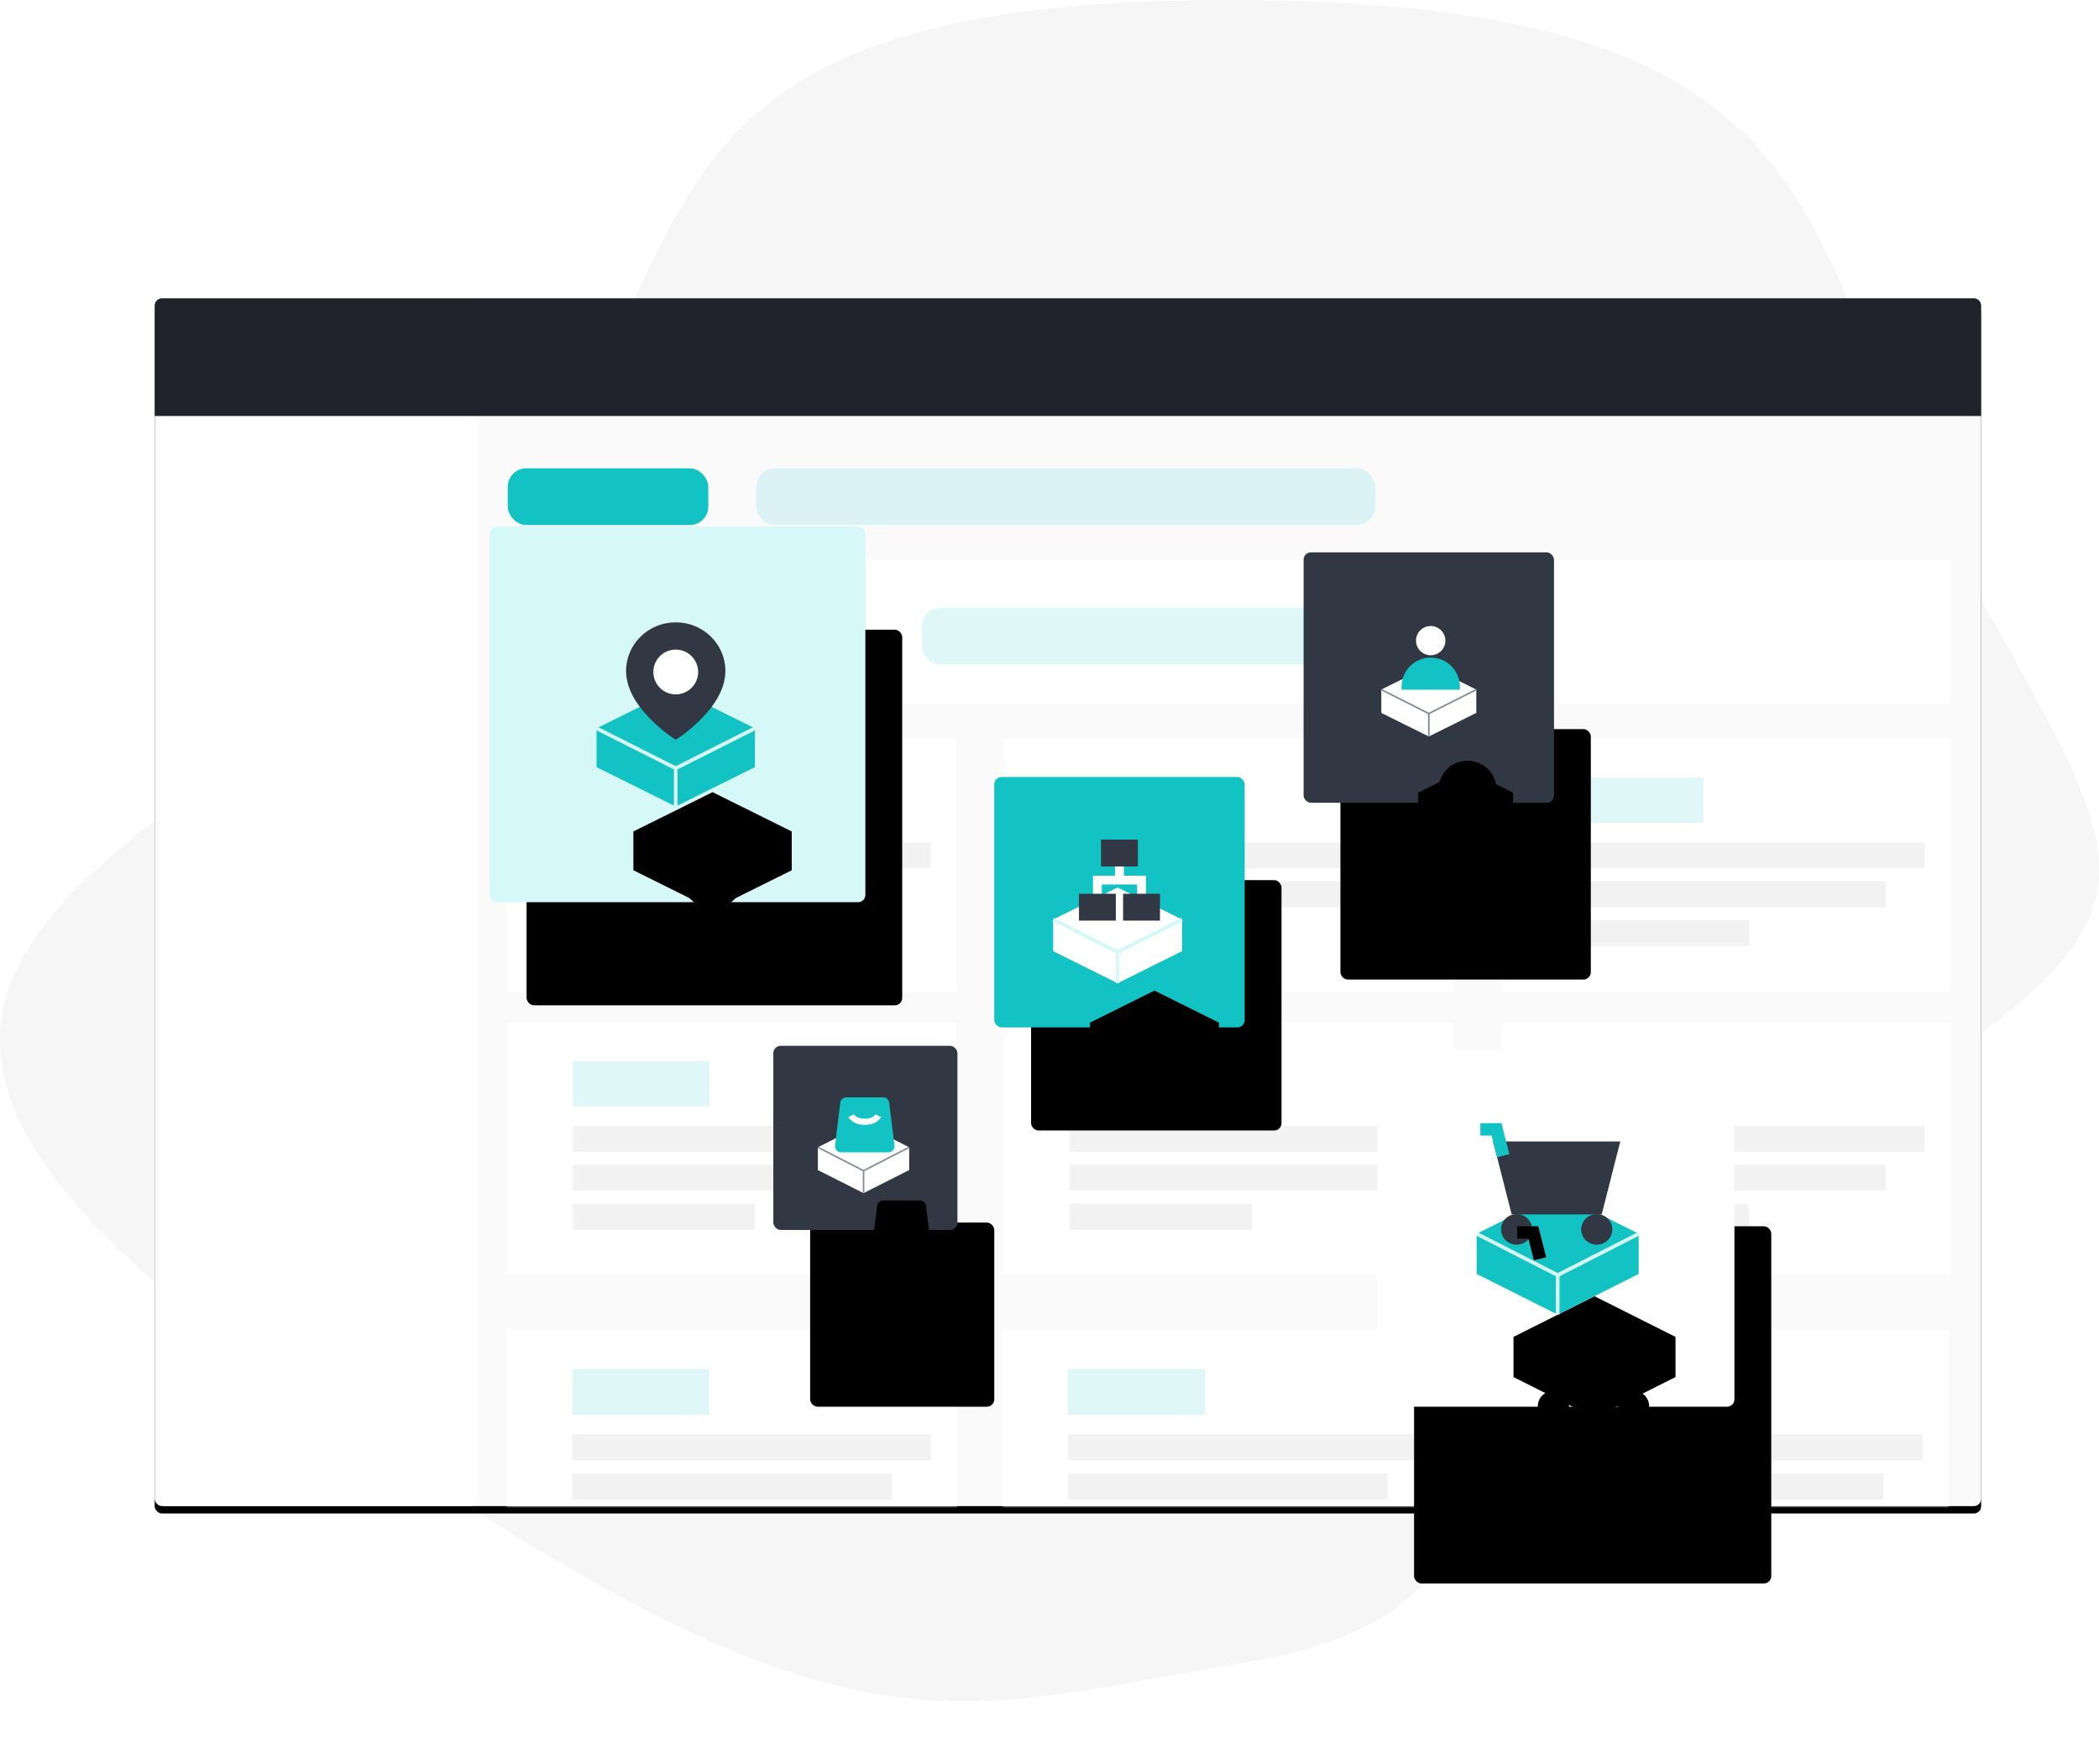 <?xml version="1.0" encoding="UTF-8"?>
<svg width="570px" height="479px" viewBox="0 0 570 479" version="1.1" xmlns="http://www.w3.org/2000/svg" xmlns:xlink="http://www.w3.org/1999/xlink">
    <defs>
        <rect id="path-1" x="0" y="0" width="496" height="328" rx="2"></rect>
        <filter x="-7.5%" y="-10.7%" width="114.9%" height="122.6%" filterUnits="objectBoundingBox" id="filter-3">
            <feOffset dx="0" dy="2" in="SourceAlpha" result="shadowOffsetOuter1"></feOffset>
            <feGaussianBlur stdDeviation="12" in="shadowOffsetOuter1" result="shadowBlurOuter1"></feGaussianBlur>
            <feColorMatrix values="0 0 0 0 7.50544721e-05   0 0 0 0 0.044   0 0 0 0 0.076  0 0 0 0.108 0" type="matrix" in="shadowBlurOuter1"></feColorMatrix>
        </filter>
        <rect id="path-4" x="0" y="0" width="68" height="68" rx="2"></rect>
        <filter x="-128.7%" y="-72.8%" width="386.8%" height="386.8%" filterUnits="objectBoundingBox" id="filter-5">
            <feOffset dx="10" dy="48" in="SourceAlpha" result="shadowOffsetOuter1"></feOffset>
            <feGaussianBlur stdDeviation="24.5" in="shadowOffsetOuter1" result="shadowBlurOuter1"></feGaussianBlur>
            <feColorMatrix values="0 0 0 0 0.196   0 0 0 0 0.22   0 0 0 0 0.263  0 0 0 0.436 0" type="matrix" in="shadowBlurOuter1"></feColorMatrix>
        </filter>
        <polygon id="path-6" points="25.901 6.407 13 0 0.099 6.407 0.099 12.738 13 19.145 25.901 12.738"></polygon>
        <filter x="-300.4%" y="-310.8%" width="778.2%" height="1014.1%" filterUnits="objectBoundingBox" id="filter-7">
            <feOffset dx="10" dy="28" in="SourceAlpha" result="shadowOffsetOuter1"></feOffset>
            <feGaussianBlur stdDeviation="24.5" in="shadowOffsetOuter1" result="shadowBlurOuter1"></feGaussianBlur>
            <feColorMatrix values="0 0 0 0 0   0 0 0 0 0   0 0 0 0 0  0 0 0 0.263 0" type="matrix" in="shadowBlurOuter1"></feColorMatrix>
        </filter>
        <path d="M7.91,8.582 C3.541,8.582 0,12.105 0,16.452 L0,17.3 L15.819,17.3 L15.819,16.452 C15.819,12.105 12.278,8.582 7.91,8.582 Z" id="path-8"></path>
        <filter x="-489.9%" y="-682.5%" width="1206.3%" height="2107.4%" filterUnits="objectBoundingBox" id="filter-9">
            <feOffset dx="10" dy="28" in="SourceAlpha" result="shadowOffsetOuter1"></feOffset>
            <feGaussianBlur stdDeviation="24.5" in="shadowOffsetOuter1" result="shadowBlurOuter1"></feGaussianBlur>
            <feColorMatrix values="0 0 0 0 0.196   0 0 0 0 0.22   0 0 0 0 0.263  0 0 0 0.263 0" type="matrix" in="shadowBlurOuter1"></feColorMatrix>
        </filter>
        <rect id="path-10" x="0" y="0" width="97" height="97" rx="2"></rect>
        <filter x="-90.2%" y="-51.0%" width="301.0%" height="301.0%" filterUnits="objectBoundingBox" id="filter-11">
            <feOffset dx="10" dy="48" in="SourceAlpha" result="shadowOffsetOuter1"></feOffset>
            <feGaussianBlur stdDeviation="24.5" in="shadowOffsetOuter1" result="shadowBlurOuter1"></feGaussianBlur>
            <feColorMatrix values="0 0 0 0 0.196   0 0 0 0 0.22   0 0 0 0 0.263  0 0 0 0.263 0" type="matrix" in="shadowBlurOuter1"></feColorMatrix>
        </filter>
        <polygon id="path-12" points="44 11.044 22 0 0 11.044 0 21.956 22 33 44 21.956"></polygon>
        <filter x="-176.1%" y="-180.3%" width="497.7%" height="630.3%" filterUnits="objectBoundingBox" id="filter-13">
            <feOffset dx="10" dy="28" in="SourceAlpha" result="shadowOffsetOuter1"></feOffset>
            <feGaussianBlur stdDeviation="24.5" in="shadowOffsetOuter1" result="shadowBlurOuter1"></feGaussianBlur>
            <feColorMatrix values="0 0 0 0 0.196   0 0 0 0 0.22   0 0 0 0 0.263  0 0 0 0.263 0" type="matrix" in="shadowBlurOuter1"></feColorMatrix>
        </filter>
        <path d="M9.847,24.694 C7.509,24.694 5.614,26.553 5.614,28.847 C5.614,31.141 7.509,33 9.847,33 C12.184,33 14.079,31.141 14.079,28.847 C14.079,26.553 12.184,24.694 9.847,24.694 Z" id="path-14"></path>
        <filter x="-1033.7%" y="-595.9%" width="2403.7%" height="2447.6%" filterUnits="objectBoundingBox" id="filter-15">
            <feOffset dx="10" dy="48" in="SourceAlpha" result="shadowOffsetOuter1"></feOffset>
            <feGaussianBlur stdDeviation="24.5" in="shadowOffsetOuter1" result="shadowBlurOuter1"></feGaussianBlur>
            <feColorMatrix values="0 0 0 0 0.196   0 0 0 0 0.22   0 0 0 0 0.263  0 0 0 0.436 0" type="matrix" in="shadowBlurOuter1"></feColorMatrix>
        </filter>
        <path d="M31.61,24.694 C29.273,24.694 27.378,26.553 27.378,28.847 C27.378,31.141 29.273,33 31.61,33 C33.948,33 35.843,31.141 35.843,28.847 C35.843,26.553 33.948,24.694 31.61,24.694 Z" id="path-16"></path>
        <filter x="-1033.7%" y="-595.9%" width="2403.7%" height="2447.6%" filterUnits="objectBoundingBox" id="filter-17">
            <feOffset dx="10" dy="48" in="SourceAlpha" result="shadowOffsetOuter1"></feOffset>
            <feGaussianBlur stdDeviation="24.5" in="shadowOffsetOuter1" result="shadowBlurOuter1"></feGaussianBlur>
            <feColorMatrix values="0 0 0 0 0.196   0 0 0 0 0.22   0 0 0 0 0.263  0 0 0 0.436 0" type="matrix" in="shadowBlurOuter1"></feColorMatrix>
        </filter>
        <polygon id="path-18" points="0 0 5.734 0 7.883 8.419 4.544 9.24 3.047 3.378 0 3.378"></polygon>
        <filter x="-983.1%" y="-644.0%" width="2320.0%" height="1994.0%" filterUnits="objectBoundingBox" id="filter-19">
            <feOffset dx="10" dy="28" in="SourceAlpha" result="shadowOffsetOuter1"></feOffset>
            <feGaussianBlur stdDeviation="24.5" in="shadowOffsetOuter1" result="shadowBlurOuter1"></feGaussianBlur>
            <feColorMatrix values="0 0 0 0 0.196   0 0 0 0 0.22   0 0 0 0 0.263  0 0 0 0.263 0" type="matrix" in="shadowBlurOuter1"></feColorMatrix>
        </filter>
        <rect id="path-20" x="0" y="0" width="50" height="50" rx="2"></rect>
        <filter x="-175.0%" y="-99.0%" width="490.0%" height="490.0%" filterUnits="objectBoundingBox" id="filter-21">
            <feOffset dx="10" dy="48" in="SourceAlpha" result="shadowOffsetOuter1"></feOffset>
            <feGaussianBlur stdDeviation="24.5" in="shadowOffsetOuter1" result="shadowBlurOuter1"></feGaussianBlur>
            <feColorMatrix values="0 0 0 0 0.196   0 0 0 0 0.22   0 0 0 0 0.263  0 0 0 0.436 0" type="matrix" in="shadowBlurOuter1"></feColorMatrix>
        </filter>
        <polygon id="path-22" points="24.905 6.261 12.5 0 0.095 6.261 0.095 12.447 12.5 18.708 24.905 12.447"></polygon>
        <filter x="-312.4%" y="-318.0%" width="805.4%" height="1035.4%" filterUnits="objectBoundingBox" id="filter-23">
            <feOffset dx="10" dy="28" in="SourceAlpha" result="shadowOffsetOuter1"></feOffset>
            <feGaussianBlur stdDeviation="24.5" in="shadowOffsetOuter1" result="shadowBlurOuter1"></feGaussianBlur>
            <feColorMatrix values="0 0 0 0 0   0 0 0 0 0   0 0 0 0 0  0 0 0 0.263 0" type="matrix" in="shadowBlurOuter1"></feColorMatrix>
        </filter>
        <path d="M13.1,0 L3.074,0 C2.247,0 1.55,0.622 1.447,1.452 L0.013,13.053 C-0.109,14.042 0.653,14.916 1.639,14.916 L14.534,14.916 C15.52,14.916 16.283,14.042 16.161,13.053 L14.727,1.452 C14.624,0.622 13.927,0 13.1,0 Z" id="path-24"></path>
        <filter x="-479.2%" y="-398.9%" width="1182.0%" height="1273.3%" filterUnits="objectBoundingBox" id="filter-25">
            <feOffset dx="10" dy="28" in="SourceAlpha" result="shadowOffsetOuter1"></feOffset>
            <feGaussianBlur stdDeviation="24.5" in="shadowOffsetOuter1" result="shadowBlurOuter1"></feGaussianBlur>
            <feColorMatrix values="0 0 0 0 0.196   0 0 0 0 0.22   0 0 0 0 0.263  0 0 0 0.263 0" type="matrix" in="shadowBlurOuter1"></feColorMatrix>
        </filter>
        <rect id="path-26" x="0" y="0" width="68" height="68" rx="2"></rect>
        <filter x="-114.0%" y="-87.5%" width="357.4%" height="357.4%" filterUnits="objectBoundingBox" id="filter-27">
            <feOffset dx="10" dy="28" in="SourceAlpha" result="shadowOffsetOuter1"></feOffset>
            <feGaussianBlur stdDeviation="24.5" in="shadowOffsetOuter1" result="shadowBlurOuter1"></feGaussianBlur>
            <feColorMatrix values="0 0 0 0 0.196   0 0 0 0 0.22   0 0 0 0 0.263  0 0 0 0.263 0" type="matrix" in="shadowBlurOuter1"></feColorMatrix>
        </filter>
        <polygon id="path-28" points="35 8.701 17.5 0 0 8.701 0 17.299 17.5 26 35 17.299"></polygon>
        <filter x="-221.4%" y="-228.8%" width="600.0%" height="773.1%" filterUnits="objectBoundingBox" id="filter-29">
            <feOffset dx="10" dy="28" in="SourceAlpha" result="shadowOffsetOuter1"></feOffset>
            <feGaussianBlur stdDeviation="24.5" in="shadowOffsetOuter1" result="shadowBlurOuter1"></feGaussianBlur>
            <feColorMatrix values="0 0 0 0 0   0 0 0 0 0   0 0 0 0 0  0 0 0 0.263 0" type="matrix" in="shadowBlurOuter1"></feColorMatrix>
        </filter>
        <polygon id="path-30" points="16.008 0 5.992 0 5.992 7.293 16.008 7.293"></polygon>
        <filter x="-873.5%" y="-678.7%" width="2046.7%" height="2773.6%" filterUnits="objectBoundingBox" id="filter-31">
            <feOffset dx="10" dy="48" in="SourceAlpha" result="shadowOffsetOuter1"></feOffset>
            <feGaussianBlur stdDeviation="24.5" in="shadowOffsetOuter1" result="shadowBlurOuter1"></feGaussianBlur>
            <feColorMatrix values="0 0 0 0 0.196   0 0 0 0 0.22   0 0 0 0 0.263  0 0 0 0.436 0" type="matrix" in="shadowBlurOuter1"></feColorMatrix>
        </filter>
        <polygon id="path-32" points="10.017 14.707 0 14.707 0 22 10.017 22"></polygon>
        <filter x="-873.5%" y="-678.7%" width="2046.7%" height="2773.6%" filterUnits="objectBoundingBox" id="filter-33">
            <feOffset dx="10" dy="48" in="SourceAlpha" result="shadowOffsetOuter1"></feOffset>
            <feGaussianBlur stdDeviation="24.5" in="shadowOffsetOuter1" result="shadowBlurOuter1"></feGaussianBlur>
            <feColorMatrix values="0 0 0 0 0.196   0 0 0 0 0.22   0 0 0 0 0.263  0 0 0 0.436 0" type="matrix" in="shadowBlurOuter1"></feColorMatrix>
        </filter>
        <polygon id="path-34" points="22 14.707 11.983 14.707 11.983 22 22 22"></polygon>
        <filter x="-873.5%" y="-678.7%" width="2046.7%" height="2773.6%" filterUnits="objectBoundingBox" id="filter-35">
            <feOffset dx="10" dy="48" in="SourceAlpha" result="shadowOffsetOuter1"></feOffset>
            <feGaussianBlur stdDeviation="24.5" in="shadowOffsetOuter1" result="shadowBlurOuter1"></feGaussianBlur>
            <feColorMatrix values="0 0 0 0 0.196   0 0 0 0 0.22   0 0 0 0 0.263  0 0 0 0.436 0" type="matrix" in="shadowBlurOuter1"></feColorMatrix>
        </filter>
        <rect id="path-36" x="0" y="0" width="102" height="102" rx="2"></rect>
        <filter x="-76.0%" y="-58.3%" width="271.6%" height="271.6%" filterUnits="objectBoundingBox" id="filter-37">
            <feOffset dx="10" dy="28" in="SourceAlpha" result="shadowOffsetOuter1"></feOffset>
            <feGaussianBlur stdDeviation="24.5" in="shadowOffsetOuter1" result="shadowBlurOuter1"></feGaussianBlur>
            <feColorMatrix values="0 0 0 0 0.196   0 0 0 0 0.22   0 0 0 0 0.263  0 0 0 0.263 0" type="matrix" in="shadowBlurOuter1"></feColorMatrix>
        </filter>
        <polygon id="path-38" points="43 10.671 21.5 0 0 10.671 0 21.213 21.5 31.884 43 21.213"></polygon>
        <filter x="-180.2%" y="-186.6%" width="507.0%" height="648.9%" filterUnits="objectBoundingBox" id="filter-39">
            <feOffset dx="10" dy="28" in="SourceAlpha" result="shadowOffsetOuter1"></feOffset>
            <feGaussianBlur stdDeviation="24.5" in="shadowOffsetOuter1" result="shadowBlurOuter1"></feGaussianBlur>
            <feColorMatrix values="0 0 0 0 0.196   0 0 0 0 0.22   0 0 0 0 0.263  0 0 0 0.263 0" type="matrix" in="shadowBlurOuter1"></feColorMatrix>
        </filter>
        <path d="M13.483,0 C6.045,0 0,5.898 0,13.192 C0,17.629 2.428,21.968 6.424,26.091 C7.79,27.5 9.249,28.785 10.709,29.922 C11.22,30.321 11.696,30.674 12.125,30.978 L12.518,31.25 C12.587,31.297 12.643,31.335 12.687,31.363 L13.483,31.884 L14.449,31.25 C14.552,31.18 14.684,31.089 14.841,30.978 L15.377,30.59 C15.656,30.384 15.95,30.162 16.257,29.922 C17.717,28.785 19.176,27.5 20.542,26.091 C24.539,21.968 26.966,17.629 26.966,13.192 C26.966,5.898 20.922,0 13.483,0 Z" id="path-40"></path>
        <filter x="-324.5%" y="-155.2%" width="823.1%" height="711.6%" filterUnits="objectBoundingBox" id="filter-41">
            <feOffset dx="10" dy="48" in="SourceAlpha" result="shadowOffsetOuter1"></feOffset>
            <feGaussianBlur stdDeviation="24.5" in="shadowOffsetOuter1" result="shadowBlurOuter1"></feGaussianBlur>
            <feColorMatrix values="0 0 0 0 0.196   0 0 0 0 0.22   0 0 0 0 0.263  0 0 0 0.436 0" type="matrix" in="shadowBlurOuter1"></feColorMatrix>
        </filter>
    </defs>
    <g id="下载中心" stroke="none" stroke-width="1" fill="none" fill-rule="evenodd">
        <g transform="translate(-933, -779)" id="编组-12">
            <g transform="translate(0, 680)">
                <g id="编组-11" transform="translate(933, 99)">
                    <path d="M333.367,0 C510.247,0 485.681,69.188 535.223,157.89 C584.766,246.591 592.261,248.245 484.639,316.037 C377.017,383.829 425.182,436.89 338.676,451.342 C252.17,465.794 228.799,483.673 70.329,370.212 C-88.141,256.751 61.116,229.657 129.766,151.976 C198.415,74.295 156.487,0 333.367,0 Z" id="路径-2" fill="#323843" opacity="0.044"></path>
                    <g id="编组-7" transform="translate(42, 81)">
                        <g id="编组-8备份-7-+-编组-8备份-8-+-编组-8备份-9蒙版">
                            <mask id="mask-2" fill="white">
                                <use xlink:href="#path-1"></use>
                            </mask>
                            <g id="蒙版">
                                <use fill="black" fill-opacity="1" filter="url(#filter-3)" xlink:href="#path-1"></use>
                                <use fill="#FAFAFB" fill-rule="evenodd" xlink:href="#path-1"></use>
                            </g>
                            <g id="编组-8备份-7" mask="url(#mask-2)">
                                <g transform="translate(95.657, 280.13)">
                                    <rect id="矩形备份-4" fill="#FFFFFF" x="-1.42108547e-14" y="0" width="122.229" height="69.146"></rect>
                                    <rect id="矩形" fill="#13C2C2" opacity="0.135" x="17.714" y="10.638" width="37.2" height="12.411"></rect>
                                    <rect id="矩形备份" fill="#D8D8D8" opacity="0.313" x="17.714" y="28.368" width="97.429" height="7.092"></rect>
                                    <rect id="矩形备份-9" fill="#D8D8D8" opacity="0.313" x="17.714" y="39.005" width="86.8" height="7.092"></rect>
                                    <rect id="矩形备份-10" fill="#D8D8D8" opacity="0.313" x="17.714" y="49.643" width="49.6" height="7.092"></rect>
                                </g>
                            </g>
                            <g id="编组-8备份-8" mask="url(#mask-2)">
                                <g transform="translate(230.286, 280.13)">
                                    <rect id="矩形备份-4" fill="#FFFFFF" x="0" y="0" width="122.229" height="69.146"></rect>
                                    <rect id="矩形" fill="#13C2C2" opacity="0.135" x="17.714" y="10.638" width="37.2" height="12.411"></rect>
                                    <rect id="矩形备份" fill="#D8D8D8" opacity="0.313" x="17.714" y="28.368" width="97.429" height="7.092"></rect>
                                    <rect id="矩形备份-9" fill="#D8D8D8" opacity="0.313" x="17.714" y="39.005" width="86.8" height="7.092"></rect>
                                    <rect id="矩形备份-10" fill="#D8D8D8" opacity="0.313" x="17.714" y="49.643" width="49.6" height="7.092"></rect>
                                </g>
                            </g>
                            <g id="编组-8备份-9" mask="url(#mask-2)">
                                <g transform="translate(364.914, 280.13)">
                                    <rect id="矩形备份-4" fill="#FFFFFF" x="0" y="0" width="122.229" height="69.146"></rect>
                                    <rect id="矩形" fill="#13C2C2" opacity="0.135" x="17.714" y="10.638" width="37.2" height="12.411"></rect>
                                    <rect id="矩形备份" fill="#D8D8D8" opacity="0.313" x="17.714" y="28.368" width="97.429" height="7.092"></rect>
                                    <rect id="矩形备份-9" fill="#D8D8D8" opacity="0.313" x="17.714" y="39.005" width="86.8" height="7.092"></rect>
                                    <rect id="矩形备份-10" fill="#D8D8D8" opacity="0.313" x="17.714" y="49.643" width="49.6" height="7.092"></rect>
                                </g>
                            </g>
                        </g>
                        <rect id="矩形" fill="#FFFFFF" x="1.184" y="0" width="86.415" height="328" rx="2"></rect>
                        <rect id="矩形备份-2" fill="#FFFFFF" x="95.885" y="71.047" width="391.828" height="39.076"></rect>
                        <rect id="矩形备份-8" fill="#13C2C2" opacity="0.135" x="208.344" y="84.072" width="168.095" height="15.394" rx="5"></rect>
                        <g id="编组-8" transform="translate(95.885, 119.596)">
                            <rect id="矩形备份-4" fill="#FFFFFF" x="0" y="0" width="121.928" height="68.679"></rect>
                            <rect id="矩形" fill="#13C2C2" opacity="0.135" x="17.671" y="10.566" width="37.109" height="12.327"></rect>
                            <rect id="矩形备份" fill="#D8D8D8" opacity="0.313" x="17.671" y="28.176" width="97.189" height="7.044"></rect>
                            <rect id="矩形备份-9" fill="#D8D8D8" opacity="0.313" x="17.671" y="38.742" width="86.587" height="7.044"></rect>
                            <rect id="矩形备份-10" fill="#D8D8D8" opacity="0.313" x="17.671" y="49.308" width="49.478" height="7.044"></rect>
                        </g>
                        <g id="编组-8备份-4" transform="translate(95.885, 196.563)">
                            <rect id="矩形备份-4" fill="#FFFFFF" x="0" y="0" width="121.928" height="68.679"></rect>
                            <rect id="矩形" fill="#13C2C2" opacity="0.135" x="17.671" y="10.566" width="37.109" height="12.327"></rect>
                            <rect id="矩形备份" fill="#D8D8D8" opacity="0.313" x="17.671" y="28.176" width="97.189" height="7.044"></rect>
                            <rect id="矩形备份-9" fill="#D8D8D8" opacity="0.313" x="17.671" y="38.742" width="86.587" height="7.044"></rect>
                            <rect id="矩形备份-10" fill="#D8D8D8" opacity="0.313" x="17.671" y="49.308" width="49.478" height="7.044"></rect>
                        </g>
                        <g id="编组-8备份-2" transform="translate(230.835, 119.596)">
                            <rect id="矩形备份-4" fill="#FFFFFF" x="0" y="0" width="121.928" height="68.679"></rect>
                            <rect id="矩形" fill="#13C2C2" opacity="0.135" x="17.671" y="10.566" width="37.109" height="12.327"></rect>
                            <rect id="矩形备份" fill="#D8D8D8" opacity="0.313" x="17.671" y="28.176" width="97.189" height="7.044"></rect>
                            <rect id="矩形备份-9" fill="#D8D8D8" opacity="0.313" x="17.671" y="38.742" width="86.587" height="7.044"></rect>
                            <rect id="矩形备份-10" fill="#D8D8D8" opacity="0.313" x="17.671" y="49.308" width="49.478" height="7.044"></rect>
                        </g>
                        <g id="编组-8备份-5" transform="translate(230.835, 196.563)">
                            <rect id="矩形备份-4" fill="#FFFFFF" x="0" y="0" width="121.928" height="68.679"></rect>
                            <rect id="矩形" fill="#13C2C2" opacity="0.135" x="17.671" y="10.566" width="37.109" height="12.327"></rect>
                            <rect id="矩形备份" fill="#D8D8D8" opacity="0.313" x="17.671" y="28.176" width="97.189" height="7.044"></rect>
                            <rect id="矩形备份-9" fill="#D8D8D8" opacity="0.313" x="17.671" y="38.742" width="86.587" height="7.044"></rect>
                            <rect id="矩形备份-10" fill="#D8D8D8" opacity="0.313" x="17.671" y="49.308" width="49.478" height="7.044"></rect>
                        </g>
                        <g id="编组-8备份-3" transform="translate(365.785, 119.596)">
                            <rect id="矩形备份-4" fill="#FFFFFF" x="0" y="0" width="121.928" height="68.679"></rect>
                            <rect id="矩形" fill="#13C2C2" opacity="0.135" x="17.671" y="10.566" width="37.109" height="12.327"></rect>
                            <rect id="矩形备份" fill="#D8D8D8" opacity="0.313" x="17.671" y="28.176" width="97.189" height="7.044"></rect>
                            <rect id="矩形备份-9" fill="#D8D8D8" opacity="0.313" x="17.671" y="38.742" width="86.587" height="7.044"></rect>
                            <rect id="矩形备份-10" fill="#D8D8D8" opacity="0.313" x="17.671" y="49.308" width="49.478" height="7.044"></rect>
                        </g>
                        <g id="编组-8备份-6" transform="translate(365.785, 196.563)">
                            <rect id="矩形备份-4" fill="#FFFFFF" x="0" y="0" width="121.928" height="68.679"></rect>
                            <rect id="矩形" fill="#13C2C2" opacity="0.135" x="17.671" y="10.566" width="37.109" height="12.327"></rect>
                            <rect id="矩形备份" fill="#D8D8D8" opacity="0.313" x="17.671" y="28.176" width="97.189" height="7.044"></rect>
                            <rect id="矩形备份-9" fill="#D8D8D8" opacity="0.313" x="17.671" y="38.742" width="86.587" height="7.044"></rect>
                            <rect id="矩形备份-10" fill="#D8D8D8" opacity="0.313" x="17.671" y="49.308" width="49.478" height="7.044"></rect>
                        </g>
                        <rect id="矩形备份-3" fill="#13C2C2" x="95.885" y="46.181" width="54.453" height="15.394" rx="5"></rect>
                        <rect id="矩形备份-7" fill="#13C2C2" opacity="0.135" x="163.36" y="46.181" width="168.095" height="15.394" rx="5"></rect>
                        <path d="M2,0 L494,0 C495.105,-2.02906125e-16 496,0.895 496,2 L496,31.971 L496,31.971 L0,31.971 L0,2 C-1.3527075e-16,0.895 0.895,1.97926296e-15 2,0 Z" id="矩形" fill="#20232B"></path>
                    </g>
                    <g id="编组-14" transform="translate(354, 150)">
                        <g id="矩形备份-11">
                            <use fill="black" fill-opacity="1" filter="url(#filter-5)" xlink:href="#path-4"></use>
                            <use fill="#323843" fill-rule="evenodd" xlink:href="#path-4"></use>
                        </g>
                        <g id="编组-19备份" transform="translate(21, 20)">
                            <g id="编组备份-5" transform="translate(0, 10.855)">
                                <g id="路径">
                                    <use fill="black" fill-opacity="1" filter="url(#filter-7)" xlink:href="#path-6"></use>
                                    <use fill="#FFFFFF" fill-rule="evenodd" xlink:href="#path-6"></use>
                                </g>
                                <polygon id="矩形" fill="#858A99" fill-rule="nonzero" points="12.79 12.945 13.227 12.945 13.227 19.037 12.79 19.037"></polygon>
                                <polygon id="路径-8" fill="#858A99" fill-rule="nonzero" points="25.802 6.213 26 6.601 13 13.161 0 6.601 0.198 6.213 13 12.673"></polygon>
                            </g>
                            <g id="编组" transform="translate(5.609, 0)">
                                <path d="M7.91,0 C5.707,0 3.921,1.777 3.921,3.969 C3.921,6.161 5.707,7.938 7.91,7.938 C10.113,7.938 11.898,6.161 11.898,3.969 C11.898,1.777 10.113,0 7.91,0 Z" id="路径" fill="#FFFFFF" fill-rule="nonzero"></path>
                                <g id="路径">
                                    <use fill="black" fill-opacity="1" filter="url(#filter-9)" xlink:href="#path-8"></use>
                                    <use fill="#13C2C2" fill-rule="evenodd" xlink:href="#path-8"></use>
                                </g>
                            </g>
                        </g>
                    </g>
                    <g id="编组-14备份-4" transform="translate(374, 285)">
                        <g id="矩形备份-11">
                            <use fill="black" fill-opacity="1" filter="url(#filter-11)" xlink:href="#path-10"></use>
                            <use fill="#FFFFFF" fill-rule="evenodd" xlink:href="#path-10"></use>
                        </g>
                        <g id="编组备份-3" transform="translate(27, 39)">
                            <g id="路径">
                                <use fill="black" fill-opacity="1" filter="url(#filter-13)" xlink:href="#path-12"></use>
                                <use fill="#13C2C2" fill-rule="evenodd" xlink:href="#path-12"></use>
                            </g>
                            <polyline id="路径-8" stroke="#D7F8F8" points="0 11.044 22 22.265 44 11.044"></polyline>
                            <line x1="22" y1="33" x2="22" y2="22.568" id="路径-9" stroke="#D7F8F8"></line>
                        </g>
                        <g id="编组" transform="translate(28, 20)">
                            <polygon id="路径" fill="#323843" points="38 4.98 3.457 4.98 8.503 24.786 32.954 24.786"></polygon>
                            <g id="椭圆形">
                                <use fill="black" fill-opacity="1" filter="url(#filter-15)" xlink:href="#path-14"></use>
                                <use fill="#323843" fill-rule="evenodd" xlink:href="#path-14"></use>
                            </g>
                            <g id="椭圆形">
                                <use fill="black" fill-opacity="1" filter="url(#filter-17)" xlink:href="#path-16"></use>
                                <use fill="#323843" fill-rule="evenodd" xlink:href="#path-16"></use>
                            </g>
                            <g id="路径-7">
                                <use fill="black" fill-opacity="1" filter="url(#filter-19)" xlink:href="#path-18"></use>
                                <use fill="#13C2C2" fill-rule="evenodd" xlink:href="#path-18"></use>
                            </g>
                        </g>
                    </g>
                    <g id="编组-14备份-3" transform="translate(210, 284)">
                        <g id="矩形备份-11">
                            <use fill="black" fill-opacity="1" filter="url(#filter-21)" xlink:href="#path-20"></use>
                            <use fill="#323843" fill-rule="evenodd" xlink:href="#path-20"></use>
                        </g>
                        <g id="编组-19备份-2" transform="translate(12, 14)">
                            <g id="编组备份-5" transform="translate(0, 7.292)">
                                <g id="路径">
                                    <use fill="black" fill-opacity="1" filter="url(#filter-23)" xlink:href="#path-22"></use>
                                    <use fill="#FFFFFF" fill-rule="evenodd" xlink:href="#path-22"></use>
                                </g>
                                <polygon id="矩形" fill="#858A99" fill-rule="nonzero" points="12.298 12.649 12.718 12.649 12.718 18.602 12.298 18.602"></polygon>
                                <polygon id="路径-8" fill="#858A99" fill-rule="nonzero" points="24.81 6.071 25 6.451 12.5 12.861 0 6.451 0.19 6.071 12.5 12.384"></polygon>
                            </g>
                            <g id="编组" transform="translate(4.738, 0)">
                                <g id="路径">
                                    <use fill="black" fill-opacity="1" filter="url(#filter-25)" xlink:href="#path-24"></use>
                                    <use fill="#13C2C2" fill-rule="evenodd" xlink:href="#path-24"></use>
                                </g>
                                <path d="M11.042,4.601 L12.508,5.343 C12.35,5.661 12.026,6.076 11.489,6.471 C10.643,7.092 9.514,7.458 8.087,7.458 C6.66,7.458 5.531,7.092 4.685,6.471 C4.148,6.076 3.824,5.661 3.666,5.343 L5.132,4.601 C5.179,4.697 5.341,4.904 5.649,5.13 C6.212,5.545 7.004,5.801 8.087,5.801 C9.17,5.801 9.961,5.545 10.524,5.13 C10.832,4.904 10.995,4.697 11.042,4.601 Z" id="路径" fill="#FFFFFF" fill-rule="nonzero"></path>
                            </g>
                        </g>
                    </g>
                    <g id="编组-14备份" transform="translate(270, 211)">
                        <g id="矩形备份-11">
                            <use fill="black" fill-opacity="1" filter="url(#filter-27)" xlink:href="#path-26"></use>
                            <use fill="#13C2C2" fill-rule="evenodd" xlink:href="#path-26"></use>
                        </g>
                        <g id="编组备份-6" transform="translate(16, 30)">
                            <g id="路径">
                                <use fill="black" fill-opacity="1" filter="url(#filter-29)" xlink:href="#path-28"></use>
                                <use fill="#FFFFFF" fill-rule="evenodd" xlink:href="#path-28"></use>
                            </g>
                            <polyline id="路径-8" stroke="#D7F8F8" points="0 8.701 17.5 17.542 35 8.701"></polyline>
                            <line x1="17.5" y1="26" x2="17.5" y2="17.78" id="路径-9" stroke="#D7F8F8"></line>
                        </g>
                        <g id="编组" transform="translate(23, 17)">
                            <polygon id="路径" fill="#FFFFFF" points="12.196 6.643 12.196 11 9.804 11 9.804 6.643"></polygon>
                            <g id="矩形">
                                <use fill="black" fill-opacity="1" filter="url(#filter-31)" xlink:href="#path-30"></use>
                                <use fill="#323843" fill-rule="evenodd" xlink:href="#path-30"></use>
                            </g>
                            <polygon id="路径" fill="#FFFFFF" points="18.187 9.804 18.187 15.902 15.796 15.902 15.795 12.196 6.204 12.196 6.204 15.902 3.813 15.902 3.813 9.804"></polygon>
                            <g id="矩形">
                                <use fill="black" fill-opacity="1" filter="url(#filter-33)" xlink:href="#path-32"></use>
                                <use fill="#323843" fill-rule="evenodd" xlink:href="#path-32"></use>
                            </g>
                            <g id="矩形">
                                <use fill="black" fill-opacity="1" filter="url(#filter-35)" xlink:href="#path-34"></use>
                                <use fill="#323843" fill-rule="evenodd" xlink:href="#path-34"></use>
                            </g>
                        </g>
                    </g>
                    <g id="编组-13" transform="translate(133, 143)">
                        <g id="矩形备份-11">
                            <use fill="black" fill-opacity="1" filter="url(#filter-37)" xlink:href="#path-36"></use>
                            <use fill="#D7F8F8" fill-rule="evenodd" xlink:href="#path-36"></use>
                        </g>
                        <g id="编组-16备份-2" transform="translate(29, 26)">
                            <g id="编组备份-3" transform="translate(0, 18.116)">
                                <g id="路径">
                                    <use fill="black" fill-opacity="1" filter="url(#filter-39)" xlink:href="#path-38"></use>
                                    <use fill="#13C2C2" fill-rule="evenodd" xlink:href="#path-38"></use>
                                </g>
                                <polyline id="路径-8" stroke="#D7F8F8" points="0 10.671 21.5 21.512 43 10.671"></polyline>
                                <line x1="21.5" y1="31.884" x2="21.5" y2="21.804" id="路径-9" stroke="#D7F8F8"></line>
                            </g>
                            <g id="编组" transform="translate(8.017, 0)">
                                <g id="路径">
                                    <use fill="black" fill-opacity="1" filter="url(#filter-41)" xlink:href="#path-40"></use>
                                    <use fill="#323843" fill-rule="evenodd" xlink:href="#path-40"></use>
                                </g>
                                <path d="M13.483,7.403 C10.124,7.403 7.401,10.127 7.401,13.487 C7.401,16.846 10.124,19.57 13.483,19.57 C16.842,19.57 19.565,16.846 19.565,13.487 C19.565,10.127 16.842,7.403 13.483,7.403 Z" id="路径" fill="#FFFFFF" fill-rule="nonzero"></path>
                            </g>
                        </g>
                    </g>
                </g>
            </g>
        </g>
    </g>
</svg>